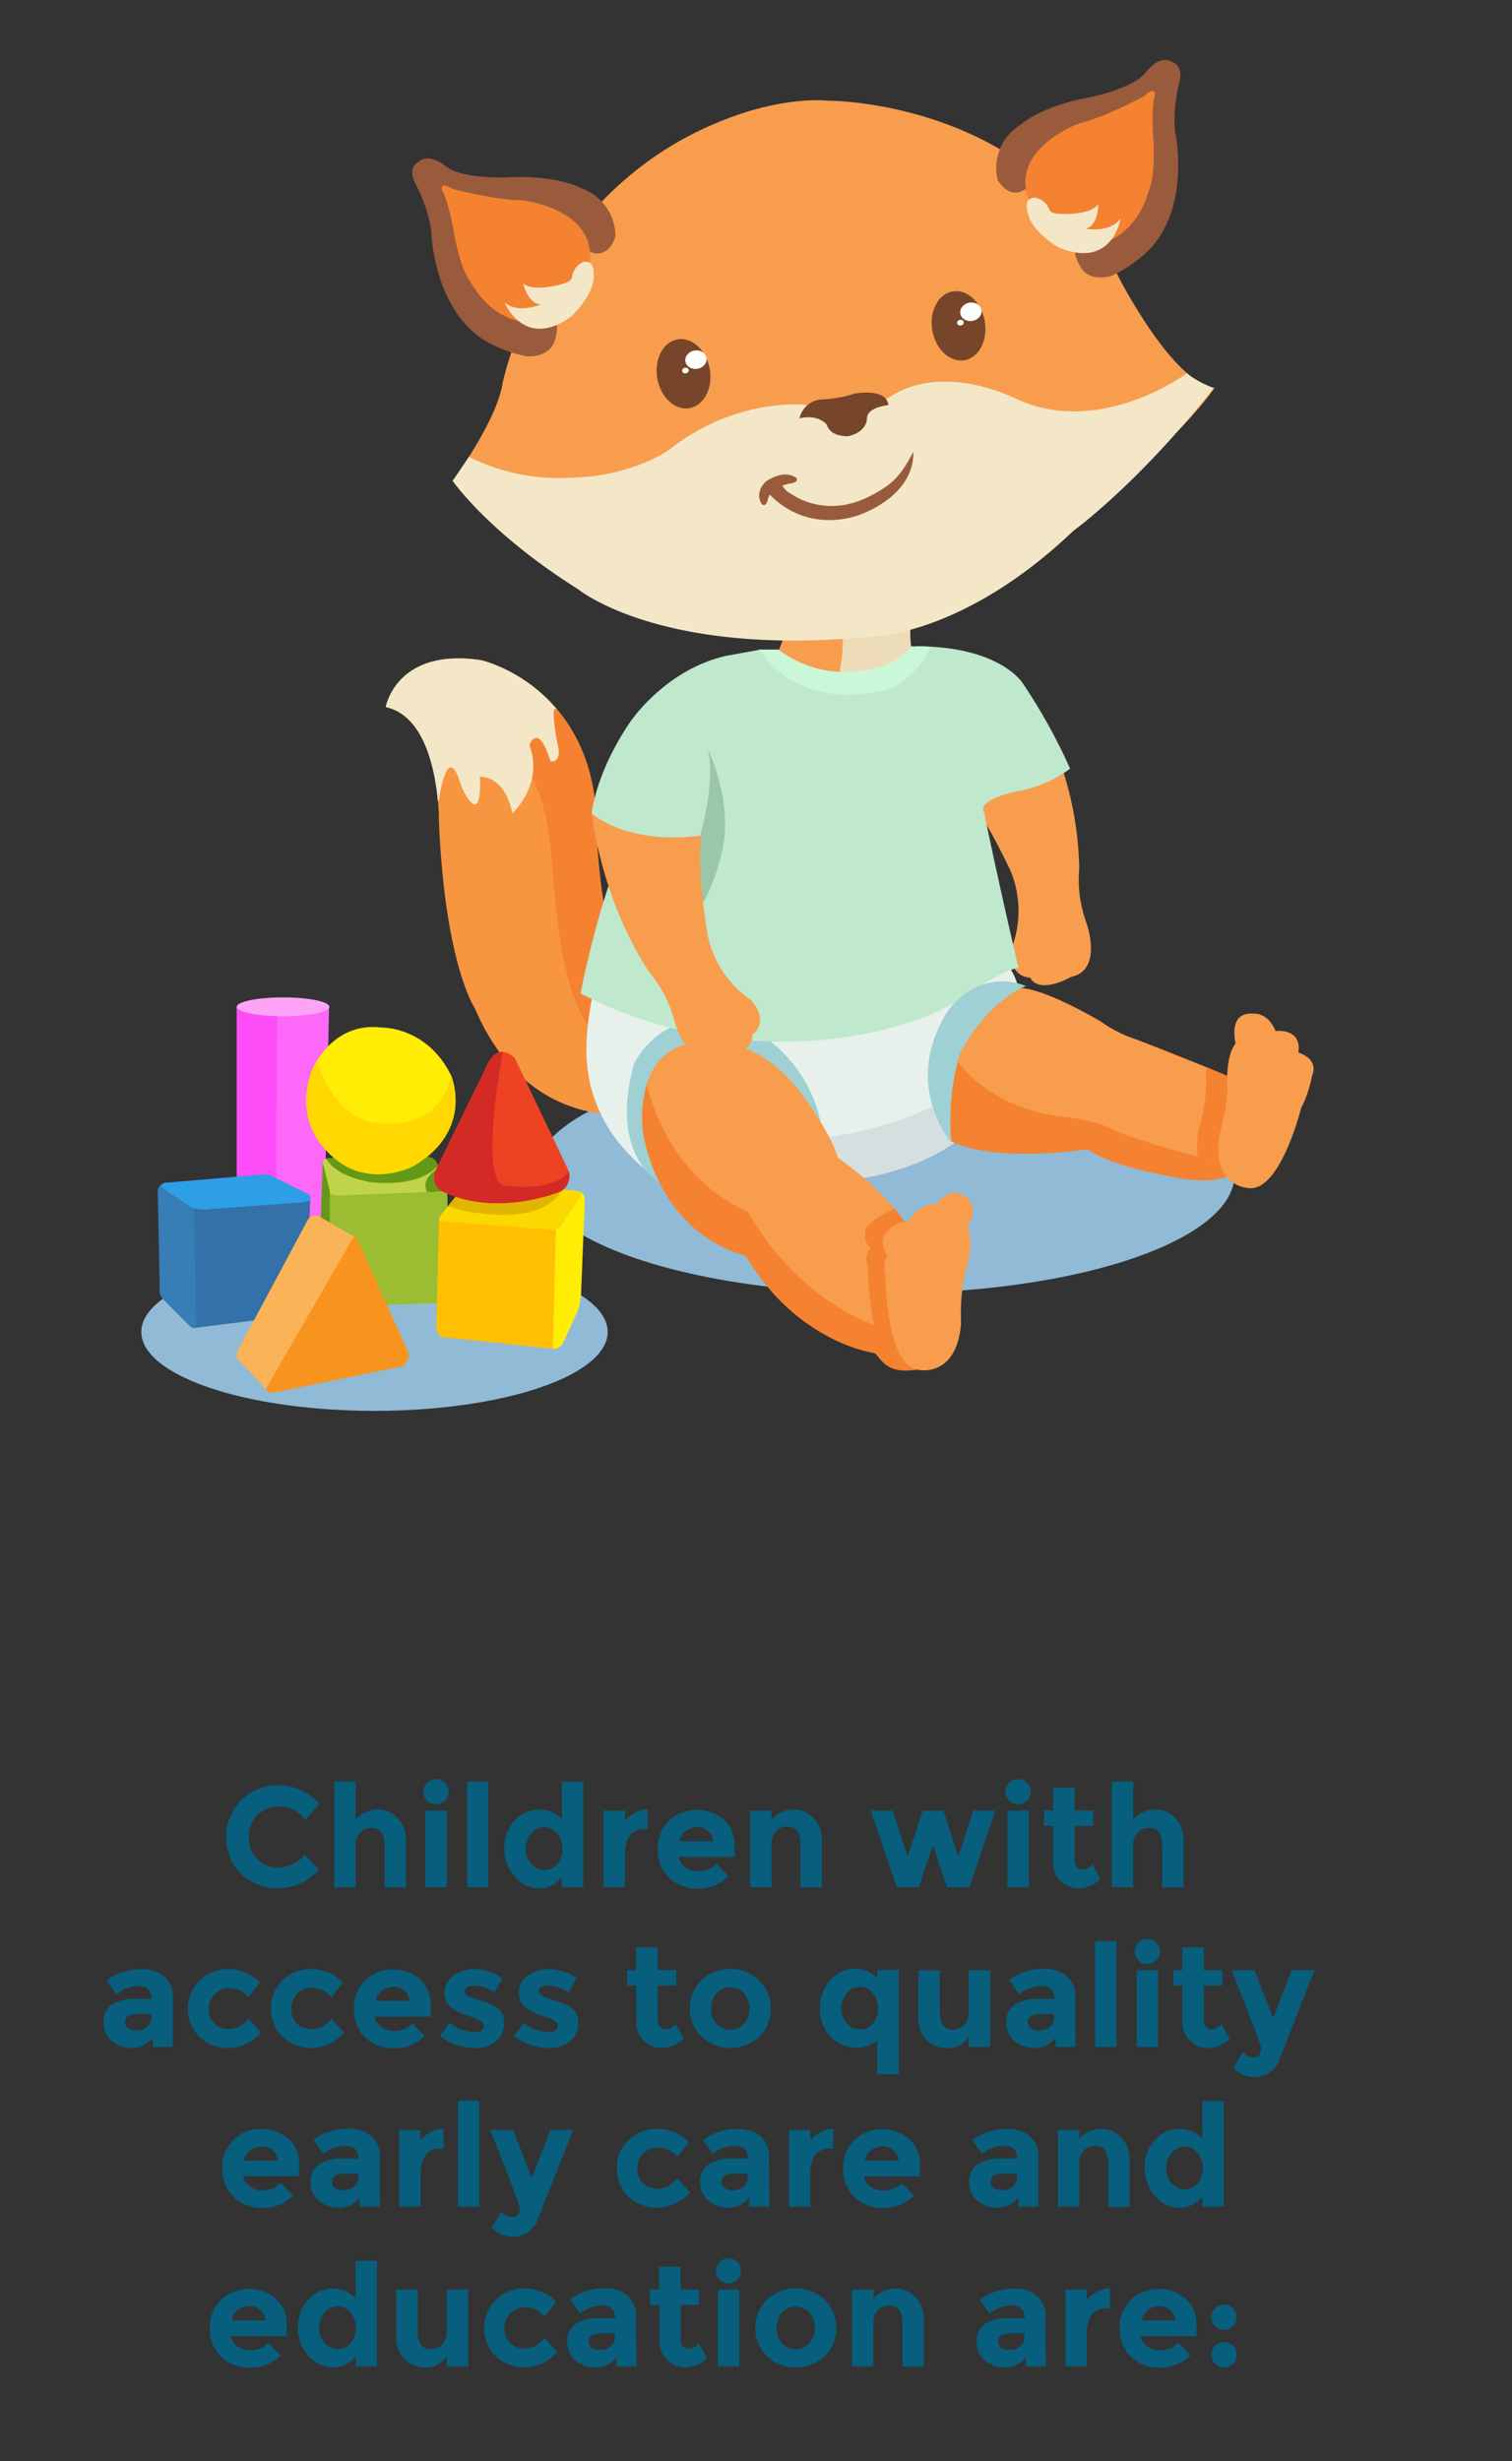 <svg id="f2c101bb-cdda-46d1-a3f6-765deac81da2" xmlns="http://www.w3.org/2000/svg" viewBox="0 0 265.18 431.51"><rect x="0" y="0" width="265.18" height="431.51" fill="#333333" stroke="none"/><title>mobile-fox-growth</title><path d="M48.72,327.45a5.74,5.74,0,0,0,4.7-2.28l2.5,2.58a9.43,9.43,0,0,1-13.66.8,9.25,9.25,0,0,1,.05-12.93,9,9,0,0,1,6.51-2.6A9.2,9.2,0,0,1,56,316.3l-2.42,2.75a5.68,5.68,0,0,0-4.6-2.3,5.42,5.42,0,0,0-3.77,1.43,5,5,0,0,0-1.56,3.88A5.26,5.26,0,0,0,45.15,326,4.83,4.83,0,0,0,48.72,327.45Z" style="fill:#075e7d"/><path d="M62.37,323.65v7.25H58.62V312.35h3.75V319a5.25,5.25,0,0,1,3.81-1.73,4.78,4.78,0,0,1,3.57,1.5,5.53,5.53,0,0,1,1.45,4v8.18H67.45v-7.35c0-2.07-.76-3.1-2.28-3.1a2.73,2.73,0,0,0-2,.81A3.18,3.18,0,0,0,62.37,323.65Z" style="fill:#075e7d"/><path d="M74.91,315.73a2.22,2.22,0,1,1,1.56.64A2.09,2.09,0,0,1,74.91,315.73Zm3.44,15.17H74.6V317.45h3.75Z" style="fill:#075e7d"/><path d="M85.65,330.9H81.9V312.35h3.75Z" style="fill:#075e7d"/><path d="M94.58,331.1a5.68,5.68,0,0,1-4.26-2,7.1,7.1,0,0,1-1.87-5,6.83,6.83,0,0,1,1.82-4.92,5.75,5.75,0,0,1,4.28-1.91,5.15,5.15,0,0,1,4,1.73v-6.6h3.75V330.9H98.55v-1.78A4.88,4.88,0,0,1,94.58,331.1Zm-2.36-6.9a3.73,3.73,0,0,0,1,2.66,3,3,0,0,0,2.27,1,2.83,2.83,0,0,0,2.21-1,3.89,3.89,0,0,0,.92-2.68,4.07,4.07,0,0,0-.92-2.72,2.78,2.78,0,0,0-2.23-1.09,2.92,2.92,0,0,0-2.28,1.1A4.05,4.05,0,0,0,92.22,324.2Z" style="fill:#075e7d"/><path d="M112.92,320.75a2.83,2.83,0,0,0-2.5,1.18,5.42,5.42,0,0,0-.82,3.14v5.83h-3.75V317.45h3.75v1.77a6.29,6.29,0,0,1,1.81-1.4,5,5,0,0,1,2.21-.6l0,3.53Z" style="fill:#075e7d"/><path d="M127.77,329a7.55,7.55,0,0,1-5.34,2.15,7.07,7.07,0,0,1-5.06-1.89,6.65,6.65,0,0,1-2-5.06,6.52,6.52,0,0,1,2-5,7.26,7.26,0,0,1,9.52-.2,5.76,5.76,0,0,1,1.94,4.6v2h-9.8a2.7,2.7,0,0,0,1.15,1.8,3.72,3.72,0,0,0,2.2.7,4.33,4.33,0,0,0,3.25-1.33Zm-3.6-8a2.87,2.87,0,0,0-1.89-.65,3.35,3.35,0,0,0-2,.68,2.56,2.56,0,0,0-1.08,1.82h5.9A2.65,2.65,0,0,0,124.17,321Z" style="fill:#075e7d"/><path d="M135.32,323.4v7.5h-3.75V317.45h3.75V319a5.26,5.26,0,0,1,3.83-1.73,4.74,4.74,0,0,1,3.56,1.5,5.53,5.53,0,0,1,1.44,4v8.18H140.4v-7.6c0-2.07-.76-3.1-2.28-3.1a2.73,2.73,0,0,0-2,.81A3.18,3.18,0,0,0,135.32,323.4Z" style="fill:#075e7d"/><path d="M161.14,330.9h-3.87l-4.57-13.45h3.87l2.63,8.12,2.62-8.12h3.63l2.62,8.12,2.63-8.12h3.89L170,330.9h-3.9l-2.48-7.33Z" style="fill:#075e7d"/><path d="M177,315.73a2.22,2.22,0,1,1,1.56.64A2.09,2.09,0,0,1,177,315.73Zm3.43,15.17h-3.75V317.45h3.75Z" style="fill:#075e7d"/><path d="M188.47,320.15v6a1.7,1.7,0,0,0,.4,1.21,1.22,1.22,0,0,0,.95.44,2.14,2.14,0,0,0,1.77-.95l1.4,2.63a5.42,5.42,0,0,1-3.68,1.6,4.49,4.49,0,0,1-4.62-4.75v-6.2h-1.57v-2.7h1.57v-4h3.78v4h3.25v2.7Z" style="fill:#075e7d"/><path d="M198.74,323.65v7.25H195V312.35h3.75V319a5.27,5.27,0,0,1,3.82-1.73,4.77,4.77,0,0,1,3.56,1.5,5.49,5.49,0,0,1,1.45,4v8.18h-3.75v-7.35c0-2.07-.76-3.1-2.28-3.1a2.73,2.73,0,0,0-2,.81A3.18,3.18,0,0,0,198.74,323.65Z" style="fill:#075e7d"/><path d="M30.31,358.9H26.78v-1.63a4.4,4.4,0,0,1-3.58,1.83,5.37,5.37,0,0,1-3.59-1.24,4.12,4.12,0,0,1-1.45-3.3,3.5,3.5,0,0,1,1.5-3.09,7.21,7.21,0,0,1,4.1-1h2.8v-.08c0-1.43-.76-2.15-2.28-2.15a6.12,6.12,0,0,0-2.06.39,6.92,6.92,0,0,0-1.84,1l-1.67-2.42a10,10,0,0,1,6.05-1.93,6.24,6.24,0,0,1,4,1.23,4.63,4.63,0,0,1,1.55,3.87Zm-3.78-5.13v-.65H24.18c-1.5,0-2.25.47-2.25,1.4a1.26,1.26,0,0,0,.54,1.11A2.59,2.59,0,0,0,24,356a2.71,2.71,0,0,0,1.76-.61A2,2,0,0,0,26.53,353.77Z" style="fill:#075e7d"/><path d="M40.18,355.77a4.3,4.3,0,0,0,3.38-1.87l2.22,2.5a7.71,7.71,0,0,1-5.62,2.7,7.26,7.26,0,0,1-5.11-1.92,7,7,0,0,1,0-10,7.18,7.18,0,0,1,5-1.94,7.8,7.8,0,0,1,2.94.6,7.36,7.36,0,0,1,2.61,1.78l-2,2.55A4.34,4.34,0,0,0,42.1,349a4.43,4.43,0,0,0-1.87-.43,3.65,3.65,0,0,0-2.53,1,3.45,3.45,0,0,0-1.07,2.68,3.38,3.38,0,0,0,1.07,2.66A3.57,3.57,0,0,0,40.18,355.77Z" style="fill:#075e7d"/><path d="M54.73,355.77a4.3,4.3,0,0,0,3.38-1.87l2.22,2.5a7.71,7.71,0,0,1-5.62,2.7,7.26,7.26,0,0,1-5.11-1.92,7,7,0,0,1,0-10,7.18,7.18,0,0,1,5-1.94,7.8,7.8,0,0,1,2.94.6,7.36,7.36,0,0,1,2.61,1.78l-2,2.55a4.34,4.34,0,0,0-1.58-1.2,4.43,4.43,0,0,0-1.87-.43,3.65,3.65,0,0,0-2.53,1,3.45,3.45,0,0,0-1.07,2.68,3.38,3.38,0,0,0,1.07,2.66A3.57,3.57,0,0,0,54.73,355.77Z" style="fill:#075e7d"/><path d="M74.48,357a7.51,7.51,0,0,1-5.33,2.15,7.09,7.09,0,0,1-5.07-1.89,6.65,6.65,0,0,1-2-5.06,6.52,6.52,0,0,1,2-5,6.87,6.87,0,0,1,4.81-1.88,7,7,0,0,1,4.72,1.68,5.75,5.75,0,0,1,1.93,4.6v2h-9.8a2.7,2.7,0,0,0,1.15,1.8,3.74,3.74,0,0,0,2.2.7,4.33,4.33,0,0,0,3.25-1.33Zm-3.6-8a2.83,2.83,0,0,0-1.88-.65,3.38,3.38,0,0,0-2,.68,2.56,2.56,0,0,0-1.08,1.82h5.9A2.65,2.65,0,0,0,70.88,349Z" style="fill:#075e7d"/><path d="M88.41,354.71A3.94,3.94,0,0,1,87,357.9a5.69,5.69,0,0,1-3.72,1.2,9.85,9.85,0,0,1-3.12-.54A9.36,9.36,0,0,1,77.18,357l1.65-2.35a7.15,7.15,0,0,0,4.48,1.63,2.06,2.06,0,0,0,1.15-.29.89.89,0,0,0,.42-.76,1.1,1.1,0,0,0-.58-.88,6.56,6.56,0,0,0-1.7-.75,16.76,16.76,0,0,1-1.7-.6,10.11,10.11,0,0,1-1.34-.72A3.11,3.11,0,0,1,78,349.43a3.67,3.67,0,0,1,1.5-3,6.08,6.08,0,0,1,3.88-1.18,8.5,8.5,0,0,1,4.75,1.6l-1.4,2.5a6.15,6.15,0,0,0-3.49-1.2c-1.16,0-1.74.32-1.74.95a.93.93,0,0,0,.55.83,11.68,11.68,0,0,0,1.83.7c.85.26,1.45.47,1.81.61a8.82,8.82,0,0,1,1.29.66A3.07,3.07,0,0,1,88.41,354.71Z" style="fill:#075e7d"/><path d="M101.41,354.71A3.94,3.94,0,0,1,100,357.9a5.69,5.69,0,0,1-3.72,1.2,9.85,9.85,0,0,1-3.12-.54A9.36,9.36,0,0,1,90.18,357l1.65-2.35a7.15,7.15,0,0,0,4.48,1.63,2.06,2.06,0,0,0,1.15-.29.89.89,0,0,0,.42-.76,1.1,1.1,0,0,0-.58-.88,6.56,6.56,0,0,0-1.7-.75,16.76,16.76,0,0,1-1.7-.6,10.11,10.11,0,0,1-1.34-.72A3.11,3.11,0,0,1,91,349.43a3.67,3.67,0,0,1,1.5-3,6.08,6.08,0,0,1,3.88-1.18,8.5,8.5,0,0,1,4.75,1.6l-1.4,2.5a6.15,6.15,0,0,0-3.49-1.2c-1.16,0-1.74.32-1.74.95a.93.93,0,0,0,.55.83,11.68,11.68,0,0,0,1.83.7c.85.26,1.45.47,1.81.61a8.82,8.82,0,0,1,1.29.66A3.07,3.07,0,0,1,101.41,354.71Z" style="fill:#075e7d"/><path d="M115.36,348.15v6a1.7,1.7,0,0,0,.4,1.21,1.21,1.21,0,0,0,.95.44,2.14,2.14,0,0,0,1.77-.95l1.4,2.63a5.42,5.42,0,0,1-3.68,1.6,4.49,4.49,0,0,1-4.62-4.75v-6.2H110v-2.7h1.57v-4h3.78v4h3.25v2.7Z" style="fill:#075e7d"/><path d="M135.18,352.17a6.67,6.67,0,0,1-2,4.93,7.48,7.48,0,0,1-10.18,0,7,7,0,0,1,0-9.87,7.45,7.45,0,0,1,10.18,0A6.71,6.71,0,0,1,135.18,352.17Zm-10.45,0a3.84,3.84,0,0,0,.94,2.69,3.29,3.29,0,0,0,4.8,0,3.84,3.84,0,0,0,.94-2.69,3.88,3.88,0,0,0-.94-2.7,3.27,3.27,0,0,0-4.8,0A3.88,3.88,0,0,0,124.73,352.17Z" style="fill:#075e7d"/><path d="M145.73,357.16a6.77,6.77,0,0,1-1.92-5,7,7,0,0,1,1.87-5,5.7,5.7,0,0,1,4.18-2,5.52,5.52,0,0,1,4,1.73v-1.5h3.78v18.3h-3.78v-5.93a5.68,5.68,0,0,1-3.65,1.28A6.18,6.18,0,0,1,145.73,357.16Zm1.85-5a3.75,3.75,0,0,0,1,2.68,3,3,0,0,0,2.27,1,2.81,2.81,0,0,0,2.2-1,3.93,3.93,0,0,0,.9-2.68,4.11,4.11,0,0,0-.9-2.72,2.76,2.76,0,0,0-2.22-1.09,2.92,2.92,0,0,0-2.28,1.09A4,4,0,0,0,147.58,352.18Z" style="fill:#075e7d"/><path d="M169.88,352.7v-7.25h3.78V358.9h-3.78v-1.78a4.25,4.25,0,0,1-3.61,2,5.27,5.27,0,0,1-3.71-1.39,5.34,5.34,0,0,1-1.5-4.11v-8.15h3.77v7.32c0,2.07.76,3.1,2.28,3.1a2.69,2.69,0,0,0,1.95-.81A3.17,3.17,0,0,0,169.88,352.7Z" style="fill:#075e7d"/><path d="M188.63,358.9h-3.52v-1.63a4.43,4.43,0,0,1-3.59,1.83,5.37,5.37,0,0,1-3.59-1.24,4.12,4.12,0,0,1-1.45-3.3,3.5,3.5,0,0,1,1.5-3.09,7.21,7.21,0,0,1,4.1-1h2.8v-.08c0-1.43-.76-2.15-2.27-2.15a6.18,6.18,0,0,0-2.07.39,6.85,6.85,0,0,0-1.83,1L177,347.15a10,10,0,0,1,6.05-1.93,6.24,6.24,0,0,1,4,1.23,4.6,4.6,0,0,1,1.55,3.87Zm-3.77-5.13v-.65h-2.35c-1.5,0-2.25.47-2.25,1.4a1.28,1.28,0,0,0,.53,1.11,2.62,2.62,0,0,0,1.54.39,2.69,2.69,0,0,0,1.76-.61A2,2,0,0,0,184.86,353.77Z" style="fill:#075e7d"/><path d="M195.81,358.9h-3.75V340.35h3.75Z" style="fill:#075e7d"/><path d="M199.67,343.73a2.22,2.22,0,1,1,1.56.64A2.09,2.09,0,0,1,199.67,343.73Zm3.44,15.17h-3.75V345.45h3.75Z" style="fill:#075e7d"/><path d="M211.13,348.15v6a1.7,1.7,0,0,0,.4,1.21,1.22,1.22,0,0,0,.95.44,2.17,2.17,0,0,0,1.78-.95l1.4,2.63a5.46,5.46,0,0,1-3.69,1.6,4.47,4.47,0,0,1-4.61-4.75v-6.2h-1.58v-2.7h1.58v-4h3.77v4h3.25v2.7Z" style="fill:#075e7d"/><path d="M220,364.2a5.45,5.45,0,0,1-3.72-1.6l1.7-2.78a2.79,2.79,0,0,0,1.95.93,1.08,1.08,0,0,0,.9-.52,1.79,1.79,0,0,0,.37-1.08q0-.58-5.2-13.7h4l3.28,8.37,3.27-8.37h4l-6.25,15.85a4.48,4.48,0,0,1-1.71,2.13A4.63,4.63,0,0,1,220,364.2Z" style="fill:#075e7d"/><path d="M51.38,385a7.51,7.51,0,0,1-5.33,2.15A7.09,7.09,0,0,1,41,385.21a6.65,6.65,0,0,1-2-5.06,6.52,6.52,0,0,1,2-5,6.87,6.87,0,0,1,4.81-1.88,7,7,0,0,1,4.72,1.68,5.75,5.75,0,0,1,1.93,4.6v2h-9.8a2.7,2.7,0,0,0,1.15,1.8,3.74,3.74,0,0,0,2.2.7,4.33,4.33,0,0,0,3.25-1.33Zm-3.6-8a2.83,2.83,0,0,0-1.88-.65,3.38,3.38,0,0,0-2,.68,2.56,2.56,0,0,0-1.08,1.82h5.9A2.65,2.65,0,0,0,47.78,377Z" style="fill:#075e7d"/><path d="M66.61,386.9H63.08v-1.63a4.4,4.4,0,0,1-3.58,1.83,5.37,5.37,0,0,1-3.59-1.24,4.12,4.12,0,0,1-1.45-3.3,3.5,3.5,0,0,1,1.5-3.09,7.21,7.21,0,0,1,4.1-1h2.8v-.08c0-1.43-.76-2.15-2.28-2.15a6.12,6.12,0,0,0-2.06.39,6.92,6.92,0,0,0-1.84,1L55,375.15a10,10,0,0,1,6.05-1.93,6.26,6.26,0,0,1,4,1.23,4.63,4.63,0,0,1,1.55,3.87Zm-3.78-5.13v-.65H60.48c-1.5,0-2.25.47-2.25,1.4a1.26,1.26,0,0,0,.54,1.11,2.59,2.59,0,0,0,1.54.39,2.73,2.73,0,0,0,1.76-.61A2,2,0,0,0,62.83,381.77Z" style="fill:#075e7d"/><path d="M77.11,376.75a2.83,2.83,0,0,0-2.5,1.18,5.42,5.42,0,0,0-.83,3.14v5.83H70V373.45h3.75v1.77a6.48,6.48,0,0,1,1.82-1.4,5,5,0,0,1,2.21-.6l0,3.53Z" style="fill:#075e7d"/><path d="M84.06,386.9H80.31V368.35h3.75Z" style="fill:#075e7d"/><path d="M89.93,392.2a5.49,5.49,0,0,1-3.72-1.6l1.7-2.78a2.79,2.79,0,0,0,2,.93,1.08,1.08,0,0,0,.9-.52,1.79,1.79,0,0,0,.37-1.08q0-.58-5.2-13.7h4l3.28,8.37,3.27-8.37h4L94.23,389.3a4.37,4.37,0,0,1-1.71,2.13A4.61,4.61,0,0,1,89.93,392.2Z" style="fill:#075e7d"/><path d="M115.41,383.77a4.28,4.28,0,0,0,3.37-1.87l2.23,2.5a7.75,7.75,0,0,1-5.63,2.7,7.28,7.28,0,0,1-5.11-1.92,6.46,6.46,0,0,1-2.09-5,6.53,6.53,0,0,1,2.11-5,7.19,7.19,0,0,1,5-1.94,7.88,7.88,0,0,1,2.94.6,7.36,7.36,0,0,1,2.61,1.78l-2,2.55a4.69,4.69,0,0,0-3.45-1.63,3.65,3.65,0,0,0-2.54,1,3.44,3.44,0,0,0-1.06,2.68,3.37,3.37,0,0,0,1.06,2.66A3.59,3.59,0,0,0,115.41,383.77Z" style="fill:#075e7d"/><path d="M134.93,386.9h-3.52v-1.63a4.42,4.42,0,0,1-3.59,1.83,5.38,5.38,0,0,1-3.59-1.24,4.15,4.15,0,0,1-1.45-3.3,3.5,3.5,0,0,1,1.5-3.09,7.21,7.21,0,0,1,4.1-1h2.8v-.08c0-1.43-.76-2.15-2.27-2.15a6.18,6.18,0,0,0-2.07.39,6.85,6.85,0,0,0-1.83,1l-1.68-2.42a10,10,0,0,1,6-1.93,6.22,6.22,0,0,1,4,1.23,4.6,4.6,0,0,1,1.55,3.87Zm-3.77-5.13v-.65h-2.35c-1.5,0-2.25.47-2.25,1.4a1.28,1.28,0,0,0,.53,1.11,2.62,2.62,0,0,0,1.54.39,2.74,2.74,0,0,0,1.77-.61A2,2,0,0,0,131.16,381.77Z" style="fill:#075e7d"/><path d="M145.43,376.75a2.85,2.85,0,0,0-2.5,1.18,5.42,5.42,0,0,0-.82,3.14v5.83h-3.75V373.45h3.75v1.77a6.29,6.29,0,0,1,1.81-1.4,5,5,0,0,1,2.21-.6l0,3.53Z" style="fill:#075e7d"/><path d="M160.28,385a7.51,7.51,0,0,1-5.34,2.15,7.08,7.08,0,0,1-5.06-1.89,6.65,6.65,0,0,1-2-5.06,6.52,6.52,0,0,1,2-5,7.26,7.26,0,0,1,9.52-.2,5.73,5.73,0,0,1,1.94,4.6v2h-9.8a2.7,2.7,0,0,0,1.15,1.8,3.74,3.74,0,0,0,2.2.7,4.33,4.33,0,0,0,3.25-1.33Zm-3.6-8a2.84,2.84,0,0,0-1.89-.65,3.35,3.35,0,0,0-2,.68,2.56,2.56,0,0,0-1.08,1.82h5.9A2.65,2.65,0,0,0,156.68,377Z" style="fill:#075e7d"/><path d="M182.11,386.9h-3.53v-1.63A4.4,4.4,0,0,1,175,387.1a5.34,5.34,0,0,1-3.58-1.24,4.12,4.12,0,0,1-1.45-3.3,3.5,3.5,0,0,1,1.5-3.09,7.19,7.19,0,0,1,4.1-1h2.8v-.08c0-1.43-.76-2.15-2.28-2.15a6.08,6.08,0,0,0-2.06.39,6.77,6.77,0,0,0-1.84,1l-1.67-2.42a10,10,0,0,1,6.05-1.93,6.26,6.26,0,0,1,4,1.23,4.63,4.63,0,0,1,1.55,3.87Zm-3.78-5.13v-.65H176c-1.5,0-2.25.47-2.25,1.4a1.26,1.26,0,0,0,.54,1.11,2.59,2.59,0,0,0,1.54.39,2.73,2.73,0,0,0,1.76-.61A2,2,0,0,0,178.33,381.77Z" style="fill:#075e7d"/><path d="M189.28,379.4v7.5h-3.75V373.45h3.75V375a5.27,5.27,0,0,1,3.83-1.73,4.74,4.74,0,0,1,3.56,1.5,5.53,5.53,0,0,1,1.44,4v8.18h-3.75v-7.6c0-2.07-.76-3.1-2.28-3.1a2.73,2.73,0,0,0-2,.81A3.18,3.18,0,0,0,189.28,379.4Z" style="fill:#075e7d"/><path d="M206.89,387.1a5.68,5.68,0,0,1-4.26-2,7.1,7.1,0,0,1-1.87-5,6.88,6.88,0,0,1,1.82-4.92,5.75,5.75,0,0,1,4.28-1.91,5.15,5.15,0,0,1,4,1.73v-6.6h3.75V386.9h-3.75v-1.78A4.86,4.86,0,0,1,206.89,387.1Zm-2.36-6.9a3.73,3.73,0,0,0,1,2.66,3,3,0,0,0,2.27,1,2.83,2.83,0,0,0,2.21-1,3.89,3.89,0,0,0,.92-2.68,4.07,4.07,0,0,0-.92-2.72,2.78,2.78,0,0,0-2.23-1.09,2.93,2.93,0,0,0-2.28,1.1A4.05,4.05,0,0,0,204.53,380.2Z" style="fill:#075e7d"/><path d="M49.21,413a7.55,7.55,0,0,1-5.34,2.15,7.07,7.07,0,0,1-5.06-1.89,6.65,6.65,0,0,1-2-5.06,6.52,6.52,0,0,1,2-5,7.26,7.26,0,0,1,9.52-.2,5.76,5.76,0,0,1,1.94,4.6v2h-9.8a2.7,2.7,0,0,0,1.15,1.8,3.72,3.72,0,0,0,2.2.7,4.33,4.33,0,0,0,3.25-1.33Zm-3.6-8a2.87,2.87,0,0,0-1.89-.65,3.4,3.4,0,0,0-2,.68,2.58,2.58,0,0,0-1.07,1.82h5.9A2.65,2.65,0,0,0,45.61,405Z" style="fill:#075e7d"/><path d="M58.4,415.1a5.69,5.69,0,0,1-4.27-2,7.1,7.1,0,0,1-1.87-5,6.88,6.88,0,0,1,1.82-4.92,5.75,5.75,0,0,1,4.28-1.91,5.14,5.14,0,0,1,4,1.73v-6.6h3.75V414.9H62.36v-1.78A4.86,4.86,0,0,1,58.4,415.1ZM56,408.2a3.73,3.73,0,0,0,1,2.66,3,3,0,0,0,2.27,1,2.86,2.86,0,0,0,2.22-1,3.94,3.94,0,0,0,.91-2.68,4.12,4.12,0,0,0-.91-2.72,2.81,2.81,0,0,0-2.24-1.09,2.94,2.94,0,0,0-2.28,1.1A4.05,4.05,0,0,0,56,408.2Z" style="fill:#075e7d"/><path d="M78.33,408.7v-7.25h3.78V414.9H78.33v-1.78a4.24,4.24,0,0,1-3.61,2A5.29,5.29,0,0,1,71,413.71a5.34,5.34,0,0,1-1.5-4.11v-8.15h3.77v7.32c0,2.07.76,3.1,2.28,3.1a2.69,2.69,0,0,0,2-.81A3.17,3.17,0,0,0,78.33,408.7Z" style="fill:#075e7d"/><path d="M92.11,411.77a4.28,4.28,0,0,0,3.37-1.87l2.23,2.5a7.75,7.75,0,0,1-5.63,2.7A7.28,7.28,0,0,1,87,413.18a7,7,0,0,1,0-10,7.16,7.16,0,0,1,5-1.94,7.88,7.88,0,0,1,2.94.6,7.36,7.36,0,0,1,2.61,1.78l-2,2.55a4.69,4.69,0,0,0-3.45-1.63,3.65,3.65,0,0,0-2.54,1,3.44,3.44,0,0,0-1.06,2.68,3.37,3.37,0,0,0,1.06,2.66A3.59,3.59,0,0,0,92.11,411.77Z" style="fill:#075e7d"/><path d="M111.63,414.9h-3.52v-1.63a4.42,4.42,0,0,1-3.59,1.83,5.38,5.38,0,0,1-3.59-1.24,4.15,4.15,0,0,1-1.45-3.3,3.5,3.5,0,0,1,1.5-3.09,7.21,7.21,0,0,1,4.1-1h2.8v-.08c0-1.43-.76-2.15-2.27-2.15a6.18,6.18,0,0,0-2.07.39,6.85,6.85,0,0,0-1.83,1L100,403.15a10,10,0,0,1,6-1.93,6.22,6.22,0,0,1,4,1.23,4.6,4.6,0,0,1,1.55,3.87Zm-3.77-5.13v-.65h-2.35c-1.5,0-2.25.47-2.25,1.4a1.28,1.28,0,0,0,.53,1.11,2.62,2.62,0,0,0,1.54.39,2.74,2.74,0,0,0,1.77-.61A2,2,0,0,0,107.86,409.77Z" style="fill:#075e7d"/><path d="M119.38,404.15v6a1.75,1.75,0,0,0,.4,1.21,1.24,1.24,0,0,0,1,.44,2.17,2.17,0,0,0,1.78-.95l1.4,2.63a5.46,5.46,0,0,1-3.69,1.6,4.49,4.49,0,0,1-4.61-4.75v-6.2H114v-2.7h1.58v-4h3.77v4h3.25v2.7Z" style="fill:#075e7d"/><path d="M126.22,399.73a2.22,2.22,0,0,1,0-3.12,2.12,2.12,0,0,1,1.56-.64,2.2,2.2,0,1,1,0,4.4A2.12,2.12,0,0,1,126.22,399.73Zm3.44,15.17h-3.75V401.45h3.75Z" style="fill:#075e7d"/><path d="M146.66,408.17a6.68,6.68,0,0,1-2,4.93,7.46,7.46,0,0,1-10.17,0,7,7,0,0,1,0-9.87,7.44,7.44,0,0,1,10.17,0A6.72,6.72,0,0,1,146.66,408.17Zm-10.45,0a3.88,3.88,0,0,0,.93,2.69,3.3,3.3,0,0,0,4.81,0,3.88,3.88,0,0,0,.93-2.69,3.92,3.92,0,0,0-.93-2.7,3.28,3.28,0,0,0-4.81,0A3.92,3.92,0,0,0,136.21,408.17Z" style="fill:#075e7d"/><path d="M153.18,407.4v7.5h-3.75V401.45h3.75V403a5.27,5.27,0,0,1,3.83-1.73,4.74,4.74,0,0,1,3.56,1.5,5.53,5.53,0,0,1,1.44,4v8.18h-3.75v-7.6c0-2.07-.76-3.1-2.28-3.1a2.73,2.73,0,0,0-2,.81A3.18,3.18,0,0,0,153.18,407.4Z" style="fill:#075e7d"/><path d="M183.43,414.9h-3.52v-1.63a4.43,4.43,0,0,1-3.59,1.83,5.37,5.37,0,0,1-3.59-1.24,4.12,4.12,0,0,1-1.45-3.3,3.5,3.5,0,0,1,1.5-3.09,7.21,7.21,0,0,1,4.1-1h2.8v-.08c0-1.43-.76-2.15-2.27-2.15a6.18,6.18,0,0,0-2.07.39,6.85,6.85,0,0,0-1.83,1l-1.68-2.42a10,10,0,0,1,6-1.93,6.24,6.24,0,0,1,4,1.23,4.6,4.6,0,0,1,1.55,3.87Zm-3.77-5.13v-.65h-2.35c-1.5,0-2.25.47-2.25,1.4a1.28,1.28,0,0,0,.53,1.11,2.59,2.59,0,0,0,1.54.39,2.69,2.69,0,0,0,1.76-.61A2,2,0,0,0,179.66,409.77Z" style="fill:#075e7d"/><path d="M193.93,404.75a2.85,2.85,0,0,0-2.5,1.18,5.42,5.42,0,0,0-.82,3.14v5.83h-3.75V401.45h3.75v1.77a6.29,6.29,0,0,1,1.81-1.4,5,5,0,0,1,2.21-.6l0,3.53Z" style="fill:#075e7d"/><path d="M208.78,413a7.53,7.53,0,0,1-5.34,2.15,7.07,7.07,0,0,1-5.06-1.89,6.65,6.65,0,0,1-2-5.06,6.52,6.52,0,0,1,2-5,7.26,7.26,0,0,1,9.52-.2,5.73,5.73,0,0,1,1.94,4.6v2h-9.8a2.7,2.7,0,0,0,1.15,1.8,3.74,3.74,0,0,0,2.2.7,4.33,4.33,0,0,0,3.25-1.33Zm-3.6-8a2.84,2.84,0,0,0-1.89-.65,3.35,3.35,0,0,0-2,.68,2.56,2.56,0,0,0-1.08,1.82h5.9A2.65,2.65,0,0,0,205.18,405Z" style="fill:#075e7d"/><path d="M213.12,407.88a2.22,2.22,0,1,1,1.56.64A2.09,2.09,0,0,1,213.12,407.88Zm0,6.58a2.22,2.22,0,1,1,1.56.64A2.12,2.12,0,0,1,213.12,414.46Z" style="fill:#075e7d"/><ellipse cx="155.1" cy="206" rx="61.41" ry="20.78" style="fill:#91bad6"/><path d="M67.68,124s1.88-10.52,16.85-8.18c0,0,17.44,4.07,19.85,24.86,0,0,.38,24.24,5.34,28.05,0,0,6.83,8.61,15.84,1.29a20.29,20.29,0,0,0,4-8l3.68.6s6.7,26-20.65,32.58c0,0-19.76,4.16-29.32-18.44,0,0-5.26-7.65-6.3-33C77,143.7,77.13,126,67.68,124Z" style="fill:#f79541"/><path d="M95.87,143.94c2.59,12.32-.68,46.39,24.39,44.06l13.41-23.13a21.72,21.72,0,0,0-.41-2.3l-3.68-.6a20.29,20.29,0,0,1-4,8c-9,7.32-15.84-1.29-15.84-1.29-5-3.81-5.34-28.05-5.34-28.05-2.41-20.79-19.85-24.86-19.85-24.86-15-2.34-16.85,8.18-16.85,8.18S90.45,118.08,95.87,143.94Z" style="fill:#f48231"/><path d="M92.85,130.63s1.55-4.18,3.68,2.84c0,0,2.22.61,1.19-3.34,0,0-1.37-7.09,0-5.68a27.23,27.23,0,0,0-13.22-8.67c-15-2.34-16.85,8.18-16.85,8.18,6.85,1.5,8.66,11.2,9.13,16.42l.17.11s1.48-11.38,3.94-2.65c0,0,3.62,8.19,3.29-1.63,0,0,4.3-.42,5.68,6.38C89.89,142.59,95.41,137.53,92.85,130.63Z" style="fill:#f3e7c8"/><path d="M182.82,126.9s6.13,9.67,6.46,25.33a22.08,22.08,0,0,0,1.15,9.26s3.27,8.57-2.59,9.8c0,0-5.49,3.2-7.18.11,0,0-3.8.1-3.25-5.11a18.36,18.36,0,0,0-.16-13.56s-4.77-10.38-9.07-15.18C168.18,137.55,179.77,136.2,182.82,126.9Z" style="fill:#f89d4d"/><path d="M137.4,105.57a12.37,12.37,0,0,1-.87,8.51s1.47,7.41,18.51,7.41c0,0,4.37.22,5.79-3.49,0,0-3.77-5.89.25-16.14Z" style="fill:#f89d4d"/><path d="M146.46,104.26a25.59,25.59,0,0,1,0,16.38,40.44,40.44,0,0,0,9,.89s4.36.22,5.79-3.49c0,0-3.77-5.89.25-16.14Z" style="fill:#eedcb9"/><path d="M147.39,207.05s17.09-.9,25.19-11.69c0,0,13.49-18.89,1.8-28.79L107.9,162.7s-5.06,10.2-5.06,21.45c0,9,4.44,17.14,13.07,22.9Z" style="fill:#e7f0eb"/><path d="M178.06,184c-3.28,2.88-6.38,5.05-6.38,5.05-12.59,9.9-30.58,10.79-30.58,10.79l2.57,7.2h3.72s17.09-.9,25.19-11.69A43.21,43.21,0,0,0,178.06,184Z" style="fill:#d6dfdf"/><path d="M79.39,84.31s7.74-10.44,8.77-17.19c0,0,7.36-36.49,43-47.57,0,0,7.48-2.44,14-1.9,0,0,36-.29,51.07,31,0,0,9.3,18.29,16.76,19.4,0,0-18.65,27.63-61.3,37.35C151.61,105.41,101.53,109.49,79.39,84.31Z" style="fill:#f89d4d"/><path d="M74.74,31.46s.34,30,18.09,25.56c0,0,11.43-2.32,10.77-14.78,0,0,4.11-3.86-3.46-6.68,0,0-11.82-1.85-18-3.49C82.12,32.07,74.22,28.66,74.74,31.46Z" style="fill:#f48231"/><path d="M92.31,62.46s3.6.39,4.83-2.3c0,0,1.23-3.18,0-4.07,0,0-8.88,3.27-14.59-6.59,0,0-1.93-2.13-3.16-10,0,0-1-4.9-1.85-6.08,0,0-.59-1.77,1.86-.29,0,0,7.69,2,12.24,2,0,0,11.13,1.21,11.84,9,0,0,2.93,1.64,4.46-2.62a9,9,0,0,0-6.14-8.57s-4.25-2.35-13-1.83c0,0-7.81.31-10.6-1.95,0,0-3-2.53-4.82-.77,0,0-2,.9-.57,3.7,0,0,2.54,4.7,2.85,8.84,0,0,.49,15,11.21,19.74A22,22,0,0,0,92.31,62.46Z" style="fill:#995b3c"/><path d="M88.48,53s3.42,8.52,11.72,2.48c0,0,4.19-3.86,3.92-7.4,0,0,.26-2.52-1.78-2.16a3.26,3.26,0,0,0-2,2.66c-.07.5-.61.8-1.09,1-1.73.63-6,1.5-7.49.11,0,0,.79,3.66,3.16,3.68C94.89,53.35,90.84,55.14,88.48,53Z" style="fill:#f3e7c8"/><path d="M204.81,14.2s6.67,29.14-11.56,29c0,0-11.62.43-13.89-11.79,0,0-4.88-2.79,1.8-7.29,0,0,11-4.55,16.64-7.59C197.8,16.51,204.66,11.37,204.81,14.2Z" style="fill:#f48231"/><path d="M195,48.34s-3.4,1.21-5.22-1.11c0,0-1.94-2.79-.91-3.95,0,0,9.36,1.1,12.59-9.78,0,0,1.37-2.52.72-10.48,0,0-.2-5,.38-6.32,0,0,.15-1.84-1.88.16,0,0-7,3.75-11.39,4.77,0,0-10.5,3.77-9.38,11.46,0,0-2.46,2.27-4.93-1.5A8.94,8.94,0,0,1,179,21.85s3.57-3.26,12.14-4.79c0,0,7.64-1.53,9.82-4.37,0,0,2.27-3.14,4.49-1.87,0,0,2.13.41,1.42,3.45,0,0-1.37,5.15-.7,9.23,0,0,3,14.62-6.25,21.74A22,22,0,0,1,195,48.34Z" style="fill:#995b3c"/><path d="M196.53,38.28s-1.33,9-10.78,5.14c0,0-5-2.77-5.52-6.26,0,0-.85-2.38,1.22-2.51a3.26,3.26,0,0,1,2.59,2.1c.18.47.77.64,1.27.7,1.83.21,6.15.06,7.3-1.64,0,0,.08,3.73-2.21,4.3C190.4,40.11,194.74,40.9,196.53,38.28Z" style="fill:#f3e7c8"/><ellipse cx="119.88" cy="65.53" rx="4.67" ry="6.12" transform="translate(-9.33 21.14) rotate(-9.7)" style="fill:#76452a"/><ellipse cx="122.06" cy="63.06" rx="1.88" ry="1.62" transform="translate(-8.88 21.47) rotate(-9.7)" style="fill:#fff"/><ellipse cx="120.22" cy="64.97" rx="0.58" ry="0.5" transform="translate(-9.23 21.18) rotate(-9.7)" style="fill:#fff"/><ellipse cx="168.11" cy="57.13" rx="4.67" ry="6.12" transform="translate(-7.22 29.14) rotate(-9.7)" style="fill:#76452a"/><ellipse cx="170.28" cy="54.67" rx="1.88" ry="1.62" transform="translate(-6.78 29.47) rotate(-9.7)" style="fill:#fff"/><ellipse cx="168.44" cy="56.57" rx="0.58" ry="0.5" transform="translate(-7.12 29.19) rotate(-9.7)" style="fill:#fff"/><path d="M115.64,207.26s-9-4.67-4.37-20.88c0,0,5.54-11.71,19.93-6.31a24.54,24.54,0,0,1,12.73,16.67Z" style="fill:#9fd0d3"/><path d="M178.37,70s-13.18-6.94-22.9,0l-14,1s-12.34-1.53-24.21,7.94c0,0-6.68,4.72-17.56,4.84A35.35,35.35,0,0,1,82.25,80.1l-2.86,4.21s6.23,9.1,22,19c0,0,14.6,12.07,51.72,8.26,0,0,15.86-.13,35.1-18.46,0,0,11.41-8.23,24.66-25.09a17.59,17.59,0,0,1-4.73-2.56S193.11,76.69,178.37,70Z" style="fill:#f3e7c8"/><path d="M152.31,87.12c-7.81,3.87-13.54-.52-13.54-.52a3.49,3.49,0,0,1-1.55-1.45,8.35,8.35,0,0,1,1.56-.41c1.36-.23.93-.9.93-.9-2.28-1.75-5.44.63-5.44.63-2.15,2.22-.59,4-.59,4,.82.42,1-1,1-1a2.38,2.38,0,0,1,.34-.74c.94,1,6.23,6.38,15.17,3.74,0,0,10.16-3.07,10-11.27C158.14,83,157,84.79,152.31,87.12Z" style="fill:#995b3c"/><path d="M140.22,73.35a4.23,4.23,0,0,1,4-3.32,21,21,0,0,0,5.6-1s5.57-1.13,6,2c0,0-3.87.33-3.77,2.45,0,0,0,2.25-3.28,3,0,0-3.11.2-3.76-2C145,74.4,143.49,72.57,140.22,73.35Z" style="fill:#76452a"/><path d="M112.76,198.51s-1.79-12.6,7.2-15.3c0,0,11.69-4.49,21.59,9.9,0,0,4.49,6.29,5.39,9.89,0,0,16.19,10.8,15.3,21.59,0,0,2.69,15.29-9,12.59,0,0-13.49-1.8-22.49-17.09C130.75,220.09,116.36,217.39,112.76,198.51Z" style="fill:#f89d4d"/><path d="M165.63,234.49c-23.24.06-34.43-22-34.43-22-11.52-5.19-16-15.53-17.78-22.3a21.82,21.82,0,0,0-.66,8.36c3.6,18.88,18,21.58,18,21.58,9,15.29,22.49,17.09,22.49,17.09.88.21,1.53,3.09,5.49,3.09C165.63,240.27,164.67,236.49,165.63,234.49Z" style="fill:#f48231"/><path d="M179.39,119.82s-3.92-6.5-18.67-6.5l-7.33,5.55-10.13-.06c-7.73-1.4-9.88-4.91-9.88-4.91l-6.07,1.1c-11,2.55-17,11.9-17,11.9-6,9-6.53,15.76-6.53,15.76,5.1,5.09,4.4,8.41,4.4,8.41a161.1,161.1,0,0,0-6.36,23.12c28.07,14.44,54.36,6,54.36,6,4.45-1,11.42-3.87,14.91-6.8,0,0,5-3.27,7.54-3.71,0,0-3.12-13.14-6.1-27.51,0,0-1.26-1.82,5.74-3.39a22,22,0,0,0,9.41-4A99.06,99.06,0,0,0,179.39,119.82Z" style="fill:#bfe8cd"/><path d="M121.9,149.4s3.87-10.86,2.24-18.06c0,0,4.66,9.41,2.42,18.2,0,0-2.7,13.5-11,16S119,153.89,121.9,149.4Z" style="fill:#9bc6a8"/><path d="M103.79,142.66s1.51,14.82,10.14,27.89a22.06,22.06,0,0,1,4.31,8.28s2.18,8.9,7.7,6.59c0,0,6.34-.48,6-4,0,0,3.19-2.08-.23-6.06a18.36,18.36,0,0,1-7.57-11.25s-2-11.25-1.16-17.64C123,146.48,111.59,148.58,103.79,142.66Z" style="fill:#f89d4d"/><path d="M136.55,113.89A19.12,19.12,0,0,0,151,117.61c3.73-.5,6.47-1.47,8.83-4.29l3.38.07s-2.75,6.79-9.25,7.9c-7.2,1.23-15.06.62-20.87-7.4Z" style="fill:#cbf7d9"/><path d="M162.24,224.59c.37-4.48-2.21-9-5.35-12.67-.22.26-5.45,2.13-5.19,4.49a3.86,3.86,0,0,0,1,2.55s-1.23.63-.47,3.54c0,0,0,11,3.37,15C164.54,237.69,162.24,224.59,162.24,224.59Z" style="fill:#f48231"/><path d="M161.41,240.22s6.4,1.16,7.14-8.15a38.4,38.4,0,0,1,.58-8.4s1.91-5.32.58-8.4c0,0,2.82-5.16-1.75-6a3,3,0,0,0-3.38,1.7s-3.78.1-5,3c0,0-4.49.63-4.78,3.71a3.85,3.85,0,0,0,1,2.55s-1.23.63-.47,3.54C155.31,223.77,155.35,240.09,161.41,240.22Z" style="fill:#f89d4d"/><path d="M166.87,200.32s-8.78-9.92-.73-22.92c0,0,5-7.79,13.81-4.52,0,0-6.46,2.29-11.58,11.87A41.16,41.16,0,0,0,166.87,200.32Z" style="fill:#9fd0d3"/><path d="M166.33,199.63l.16.32.14.07Z" style="fill:#ffad6a"/><path d="M217.62,189.72c-4.37-2.08-18.44-7.49-18.44-7.49a22.25,22.25,0,0,1-6.11-3.1c-10.34-6-13.92-5.87-14-5.86-1.91,1-6.72,4-10.72,11.48a41,41,0,0,0-1.51,15.38c8,3.85,23.87,1.38,23.87,1.38C195,204.49,204,206,204,206c15.08,3.67,15.6-4.41,15.6-4.41C221.65,197.19,217.62,189.72,217.62,189.72Z" style="fill:#f48231"/><path d="M217.62,189.72c-4.37-2.08-18.44-7.49-18.44-7.49a22.25,22.25,0,0,1-6.11-3.1c-10.34-6-13.92-5.87-14-5.86-1.91,1-6.72,4-10.72,11.48,0,0-.18.53-.41,1.44,2.73,3.44,8.35,8.41,18.62,9.65,0,0,5.39.34,8.86,2.37,0,0,14.49,5.65,23.15,5.73a5,5,0,0,0,1-2.38C221.65,197.19,217.62,189.72,217.62,189.72Z" style="fill:#f89d4d"/><path d="M218.59,203.94a5,5,0,0,0,1-2.38c2.09-4.37-1.94-11.84-1.94-11.84-1.34-.64-3.6-1.59-6.08-2.6a21.8,21.8,0,0,0,0,3.26,37.61,37.61,0,0,1-1.41,8,13,13,0,0,0-.08,4.33A41.72,41.72,0,0,0,218.59,203.94Z" style="fill:#f48231"/><path d="M218.68,208.27s-6.28-.41-4.81-9.33a37.06,37.06,0,0,0,1.42-8s-.55-5.44,1.42-8c0,0-1.45-5.5,3-5.21,0,0,2.61-.39,4,3.05,0,0,4.65-.62,4,3.78,0,0,3.71,1,2.39,4.12a20.49,20.49,0,0,1-1.9,5.6S224.4,209.55,218.68,208.27Z" style="fill:#f89d4d"/><ellipse cx="65.68" cy="233.54" rx="40.9" ry="13.84" style="fill:#91bad6"/><path d="M41.54,176.53v44.75a10,10,0,0,0,8.59,3.47s6-.18,6.59-3.9l1-44.32Z" style="fill:#fd68f8"/><path d="M41.54,176.53v44.75a9.77,9.77,0,0,0,6.56,3.44l.54-8.51c-.36-10.84,0-39.68,0-39.68Z" style="fill:#fd4df8"/><ellipse cx="49.65" cy="176.53" rx="8.11" ry="1.65" style="fill:#fda4f8"/><path d="M56.59,203.79,56,222.53s-.27,2.93.81,3.77L58,228.63l3.37-2.92-1.95-19.18Z" style="fill:#639914"/><path d="M59.2,229s-1.44.13-1.37-1.17V209.17s-.2-.43,1.76-.63l18.83-1L78.77,226s.39,2.15-1.3,2.47Z" style="fill:#9abd32"/><path d="M78,234.49s-1.56.26-1.47-2.34L77,213.6l16.2-.48,6.29,1a16.91,16.91,0,0,0-.82,5l-.35,15.65a1.41,1.41,0,0,1-1.39,1.7Z" style="fill:#ffc002"/><path d="M101.38,208.87s1.18,0,1.18,1.65l-.67,16.82a12.47,12.47,0,0,1-.63,2.69l-2.56,5.55a1.73,1.73,0,0,1-1.74.87l.57-22.21Z" style="fill:#ffed06"/><path d="M54.77,187.53s3.38-8.45,12.19-7.37c0,0,8.06-.17,12.22,8.55,0,0,4,9.53-6.76,15.82,0,0-9.76,3.56-15.61-3.34C56.81,201.19,51.52,196.08,54.77,187.53Z" style="fill:#ffed06"/><path d="M56.59,203.79s-.13-.58,1.11-.71l16.91-.26s1.45-.07,1.93,1l2.17,4.36s.45.65-1.17.72l-18.34.71s-1.37.14-1.38-.86Z" style="fill:#c1d34b"/><path d="M76.54,203.79c-.48-1-1.93-1-1.93-1l-16.91.26a2.46,2.46,0,0,0-.47.09c.74,1.37,2.64,3.12,7.49,4.09,0,0,8.37,1.33,12.12-2.86Z" style="fill:#639914"/><path d="M65.7,196.81C59.43,196,56.58,189.1,55.59,186a11.71,11.71,0,0,0-.82,1.55c-3.25,8.55,2,13.66,2,13.66,6.61,8,15.61,3.34,15.61,3.34,10.8-6.29,6.76-15.82,6.76-15.82C76.54,199.16,65.7,196.81,65.7,196.81Z" style="fill:#ffd802"/><path d="M77.49,214.11s-1.12.18,0-1.3L82,207.26l18.91,1.48s1.39.17.87,1.13l-3.15,4.67a1.87,1.87,0,0,1-2.23,1.05Z" style="fill:#fbd800"/><path d="M74.93,209l2.61-.1c1.62-.07,1.17-.72,1.17-.72L77.15,205l-.7.08S73.67,206.88,74.93,209Z" style="fill:#639914"/><path d="M78.6,211.45c.59.23,1.26.45,2,.67,0,0,13.79,3.45,17.78-3.25L82,207.26Z" style="fill:#e1b602"/><path d="M77.54,208.87s-2.21-1-1.09-3.77l8.76-17.87s.78-2.43,2.52-2.77a2.87,2.87,0,0,1,3,2l8.76,18.3a3.17,3.17,0,0,1-1.13,4.12S87.29,213.59,77.54,208.87Z" style="fill:#ee4323"/><path d="M98.39,208.87a3.14,3.14,0,0,0,1.36-3.53A5.22,5.22,0,0,1,97,207.26c-3.23,1.41-8.54.61-8.54.61-4.09-1-1.16-18.5-.25-23.43a2.3,2.3,0,0,0-.44,0c-1.74.34-2.52,2.77-2.52,2.77L76.45,205.1c-1.12,2.77,1.09,3.77,1.09,3.77C87.29,213.59,98.39,208.87,98.39,208.87Z" style="fill:#d42a25"/><polygon points="33.89 232.86 53.75 230.36 54.4 210.23 35.24 210.88 32.39 211.48 33.89 232.86" style="fill:#3371a8"/><path d="M29,228.21a2.62,2.62,0,0,1-1-2.5L27.67,209a1.63,1.63,0,0,1,1.65-1.67L34,210.88l.45,20.52s.15,2.4-1.27,1Z" style="fill:#377db6"/><path d="M28.72,208.48s-1.2-.82.6-1.12L46,205.93a3.29,3.29,0,0,1,2,.45l6,2.92s1.5,1.2-.9,1.5L36.78,212a6.32,6.32,0,0,1-3.17-.29Z" style="fill:#2d9fe7"/><path d="M54,213.85s.65-1,1.63-.78l6.89,4L47.73,244.22l-1.1-.71-4.69-5s-.91-.06,0-2.15Z" style="fill:#fbb357"/><path d="M47.73,244.22s-.91-.06-1.1-.71l15-26s.71-1.17,1-.39l8.78,19.51s1,1.37-.78,2.93Z" style="fill:#f79420"/></svg>